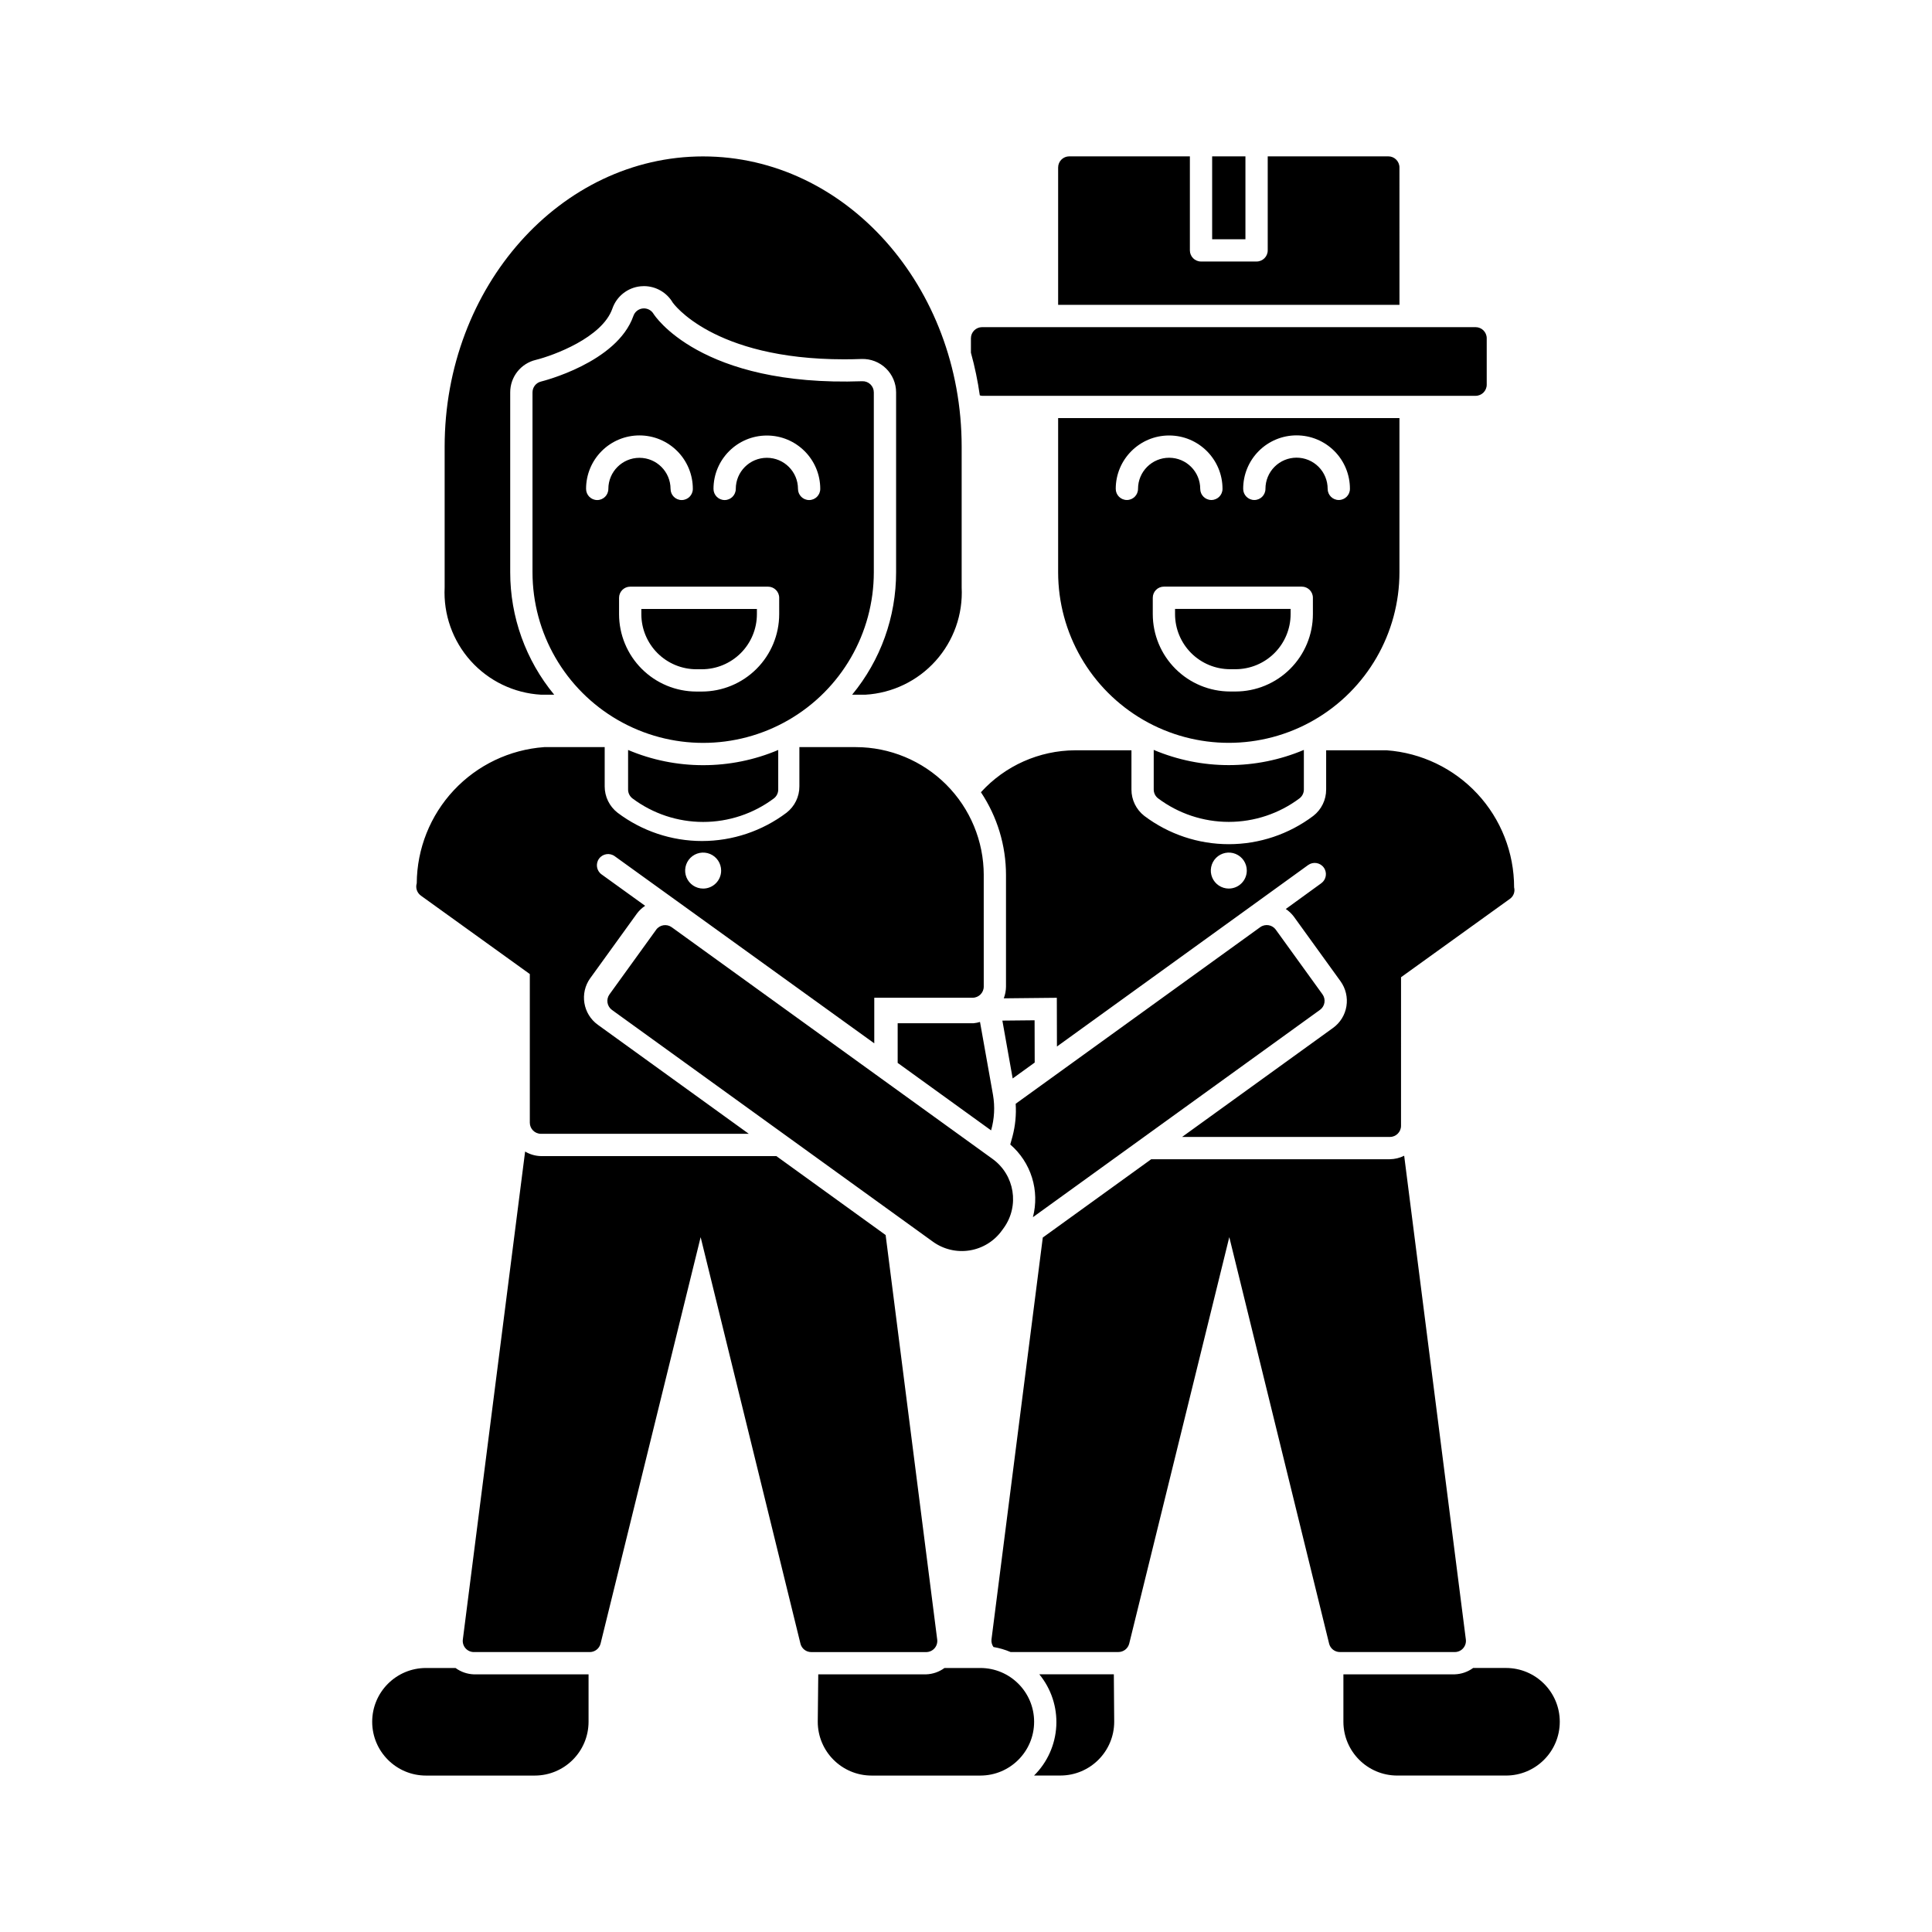 <?xml version="1.0" encoding="UTF-8"?>
<!-- Uploaded to: SVG Repo, www.svgrepo.com, Generator: SVG Repo Mixer Tools -->
<svg fill="#000000" width="800px" height="800px" version="1.1" viewBox="144 144 512 512" xmlns="http://www.w3.org/2000/svg">
 <path d="m410 469.43-0.492 0.676c-2.031 2.82-5.102 4.711-8.531 5.266-3.434 0.555-6.941-0.281-9.758-2.316l-85.039-61.41c-1.32-0.957-1.617-2.801-0.664-4.125l12.375-17.133h-0.004c0.957-1.32 2.801-1.617 4.125-0.664l85.035 61.41c5.859 4.246 7.18 12.426 2.953 18.297zm-79.652-283.98c-37.777 0-68.512 34.516-68.512 76.941v37.285c-0.355 7.144 2.125 14.145 6.906 19.469s11.473 8.547 18.617 8.957h3.508c-7.543-9.133-11.664-20.609-11.656-32.453v-47.664c-0.008-4.102 2.809-7.668 6.797-8.613 4.695-1.168 17.598-5.91 20.285-13.605v-0.004c1.137-3.258 4.062-5.559 7.496-5.894l0.867-0.043h0.004c3.141 0.008 6.047 1.676 7.637 4.387 0.008 0 10.457 15.008 45.375 15.008 1.5 0 3.047-0.027 4.637-0.086h0.02c2.398-0.082 4.727 0.816 6.449 2.484 1.727 1.668 2.699 3.965 2.699 6.367v47.66c0.012 11.848-4.109 23.324-11.652 32.457h3.508c7.141-0.414 13.832-3.633 18.613-8.957s7.266-12.324 6.906-19.469v-37.285c0-42.426-30.73-76.941-68.504-76.941zm0 161.33c-6.836 0.004-13.605-1.363-19.898-4.031v10.496c0 0.91 0.422 1.77 1.141 2.328 5.41 4.059 11.992 6.25 18.754 6.25s13.344-2.191 18.754-6.25c0.719-0.559 1.141-1.418 1.141-2.328v-10.496c-6.293 2.668-13.059 4.035-19.891 4.031zm76.301 96.781c0.875-3.055 1.047-6.269 0.508-9.398l-3.445-19.336c-0.543 0.168-1.098 0.281-1.664 0.336h-20.156v10.516zm-56.906 6.816h-62.383c-1.48-0.031-2.926-0.449-4.199-1.207l-16.504 129.32c-0.109 0.844 0.152 1.688 0.711 2.324 0.562 0.637 1.367 1 2.215 1h30.707c1.355 0 2.539-0.926 2.867-2.242l26.52-107.71 26.449 107.71h-0.004c0.324 1.32 1.508 2.25 2.867 2.246h30.453c0.848 0 1.652-0.363 2.215-1 0.559-0.637 0.82-1.48 0.711-2.324l-13.668-107.2zm-35.781-143.61c0.004 3.871 1.543 7.578 4.277 10.316 2.738 2.734 6.445 4.273 10.316 4.277h1.438c3.871-0.004 7.578-1.543 10.316-4.277 2.734-2.738 4.273-6.445 4.277-10.316v-1.391h-30.625zm61.609-58.785v47.66c0 16.16-8.617 31.09-22.613 39.168-13.992 8.082-31.234 8.082-45.227 0-13.992-8.078-22.613-23.008-22.613-39.168v-47.66c0-1.367 0.938-2.555 2.266-2.871 0.199-0.051 20.137-4.957 24.48-17.406 0.383-1.086 1.355-1.852 2.5-1.965 1.145-0.109 2.25 0.453 2.832 1.441 0.109 0.176 12.23 19.387 55.324 17.848 0.801-0.027 1.578 0.273 2.152 0.828 0.574 0.559 0.898 1.324 0.898 2.125zm-62.109 17.344c4.547 0.004 8.234 3.691 8.242 8.238 0 1.633 1.32 2.953 2.949 2.953 1.633 0 2.953-1.32 2.953-2.953 0.008-3.758-1.477-7.363-4.133-10.023-2.652-2.66-6.254-4.152-10.012-4.152-3.758 0-7.359 1.492-10.016 4.152-2.652 2.66-4.141 6.266-4.129 10.023 0 1.633 1.32 2.953 2.949 2.953 1.633 0 2.953-1.32 2.953-2.953 0.008-4.547 3.691-8.234 8.242-8.238zm37.031 37.102v-0.004c0-1.629-1.324-2.949-2.953-2.953h-36.531c-1.629 0.004-2.953 1.324-2.953 2.953v4.344c0.008 5.434 2.168 10.645 6.012 14.488s9.055 6.004 14.488 6.012h1.438c5.434-0.008 10.645-2.168 14.488-6.012s6.004-9.055 6.012-14.488zm10.887-28.859-0.004-0.004c0-7.812-6.332-14.145-14.145-14.145s-14.148 6.332-14.148 14.145c0 1.633 1.324 2.953 2.953 2.953s2.953-1.32 2.953-2.953c0-4.551 3.688-8.242 8.242-8.242 4.551 0 8.242 3.691 8.242 8.242 0 1.633 1.32 2.953 2.953 2.953 1.629 0 2.949-1.32 2.949-2.953zm-91.797 314.15c-1.754-0.059-3.449-0.645-4.863-1.684h-7.832c-7.871 0-14.254 6.383-14.254 14.254 0 7.871 6.383 14.254 14.254 14.254h28.828c7.871-0.008 14.246-6.387 14.258-14.254v-12.57zm134.21-1.684h-9.496c-1.414 1.039-3.109 1.625-4.859 1.684h-28.59l-0.133 12.57c0.008 7.867 6.383 14.246 14.254 14.254h28.828c7.871 0 14.254-6.383 14.254-14.254 0-7.871-6.383-14.254-14.254-14.254zm0.906-210.14 0.004 29.562c0 1.629-1.32 2.953-2.953 2.953h-26.059v12.086l-68.805-49.609c-1.332-0.949-3.184-0.648-4.141 0.68s-0.664 3.184 0.66 4.144l11.559 8.332v0.004c-0.828 0.551-1.559 1.238-2.156 2.031l-12.375 17.137-0.004-0.004c-2.859 3.969-1.965 9.5 2 12.363l40.008 28.895h-55.078c-1.633 0-2.953-1.324-2.953-2.953v-39.383l-28.867-20.781v-0.004c-1.027-0.738-1.469-2.055-1.098-3.266 0.055-9.16 3.562-17.965 9.82-24.656 6.262-6.688 14.812-10.77 23.949-11.434h16.039v10.402c-0.008 2.731 1.254 5.312 3.414 6.988 6.449 4.863 14.309 7.496 22.387 7.496 8.078-0.004 15.938-2.637 22.387-7.5 2.156-1.672 3.418-4.254 3.406-6.984v-10.402h14.961c8.988 0.012 17.605 3.586 23.961 9.941 6.356 6.356 9.93 14.973 9.938 23.961zm-69.594-1.188h0.004c-0.004-1.926-1.164-3.664-2.945-4.402-1.785-0.738-3.836-0.328-5.199 1.035-1.359 1.363-1.77 3.418-1.031 5.199 0.742 1.781 2.481 2.941 4.41 2.941 2.633-0.004 4.766-2.141 4.766-4.773zm180.18 67.648 0.004-39.379 28.867-20.785c0.957-0.684 1.391-1.887 1.098-3.023 0.004-9.203-3.477-18.066-9.742-24.809-6.266-6.738-14.852-10.855-24.027-11.523h-16.039v10.402h-0.004c0.012 2.731-1.25 5.309-3.406 6.984-6.449 4.863-14.309 7.496-22.387 7.496-8.078 0.004-15.938-2.629-22.387-7.492-2.16-1.676-3.422-4.258-3.414-6.988v-10.402h-14.961c-9.496 0.055-18.539 4.086-24.93 11.113 4.332 6.496 6.648 14.137 6.644 21.945v29.562c-0.008 1.066-0.207 2.121-0.594 3.113l14.062-0.145 0.031 12.914 50.422-36.414 16.152-11.68h-0.004c1.332-0.953 3.184-0.656 4.144 0.668 0.961 1.328 0.672 3.18-0.648 4.148l-9.418 6.836h-0.004c0.824 0.547 1.547 1.23 2.141 2.023l12.375 17.133-0.004-0.004c1.375 1.91 1.938 4.289 1.562 6.613-0.371 2.309-1.645 4.375-3.539 5.742l-40.023 28.906h55.082-0.004c1.629-0.004 2.953-1.324 2.953-2.953zm-45.645-62.879 0.004 0.004c-1.93-0.004-3.668-1.164-4.406-2.945-0.734-1.781-0.328-3.832 1.035-5.195 1.363-1.363 3.414-1.773 5.195-1.035s2.945 2.477 2.945 4.402c-0.004 2.637-2.137 4.769-4.769 4.769zm73.457 206.55-8.703 0.004c-1.414 1.039-3.109 1.625-4.863 1.684h-29.516v12.57c0.012 7.867 6.387 14.246 14.258 14.254h28.828c7.871 0 14.254-6.383 14.254-14.254 0-7.871-6.383-14.254-14.254-14.254zm-124.92-171.64-8.539 0.086 2.731 15.332 5.836-4.215zm75.629-2.762v0.004c1.32-0.957 1.617-2.801 0.664-4.125l-12.375-17.133h0.004c-0.957-1.316-2.801-1.613-4.125-0.664l-64.809 46.801c0.188 2.902-0.098 5.812-0.836 8.625l-0.602 2.168c2.703 2.328 4.703 5.367 5.762 8.773 1.062 3.406 1.145 7.043 0.242 10.496zm-38.406-104.87c0.004 3.871 1.543 7.578 4.277 10.316 2.738 2.734 6.449 4.273 10.316 4.277h1.438c3.871-0.004 7.582-1.543 10.316-4.277 2.738-2.738 4.273-6.445 4.281-10.316v-1.391h-30.629zm59.469-11.125v-40.832h-90.453v40.832c0 16.16 8.621 31.09 22.613 39.172 13.992 8.078 31.234 8.078 45.227 0 13.996-8.082 22.613-23.012 22.613-39.172zm-69.285-22.078h0.004c0 1.633-1.32 2.953-2.953 2.953-1.629 0-2.953-1.32-2.953-2.953 0-7.812 6.336-14.145 14.148-14.145s14.148 6.332 14.148 14.145c0 1.633-1.324 2.953-2.953 2.953s-2.953-1.32-2.953-2.953c0-4.551-3.691-8.242-8.242-8.242-4.551 0-8.242 3.691-8.242 8.242zm46.348 33.203c-0.004 5.434-2.168 10.645-6.012 14.488-3.84 3.844-9.051 6.004-14.488 6.012h-1.438c-5.434-0.008-10.645-2.168-14.488-6.012s-6.004-9.055-6.008-14.488v-4.344c0-1.629 1.32-2.949 2.949-2.949h36.531c1.633 0 2.953 1.32 2.953 2.949zm6.859-30.25c-1.629 0-2.949-1.32-2.949-2.953 0.004-2.188-0.859-4.293-2.406-5.844-1.547-1.551-3.644-2.422-5.836-2.422s-4.289 0.871-5.836 2.422c-1.547 1.551-2.41 3.656-2.406 5.844 0 1.633-1.32 2.953-2.949 2.953-1.633 0-2.953-1.32-2.953-2.953-0.008-3.758 1.477-7.363 4.129-10.023 2.656-2.66 6.258-4.152 10.016-4.152s7.359 1.492 10.016 4.152c2.652 2.66 4.137 6.266 4.129 10.023 0 1.633-1.32 2.953-2.953 2.953zm-49.043 66.23v10.496c0 0.91 0.422 1.77 1.141 2.328 5.41 4.059 11.992 6.25 18.754 6.25 6.766 0 13.344-2.191 18.758-6.25 0.715-0.559 1.137-1.418 1.137-2.328v-10.496c-12.719 5.371-27.07 5.375-39.789 0zm24.305-157.3h-8.82v21.965h8.82zm40.816 2.953c0-1.633-1.32-2.953-2.949-2.953h-31.961v24.914c0 1.633-1.324 2.953-2.953 2.953h-14.727c-1.629 0-2.949-1.32-2.949-2.953v-24.914h-31.961c-1.633 0-2.953 1.32-2.953 2.953v36.402h90.457zm-111.21 60.387c0.195 0.062 0.395 0.102 0.598 0.121h130.79c1.629 0 2.949-1.32 2.949-2.953v-12.297c0-1.629-1.32-2.949-2.949-2.949h-130.79c-1.629 0-2.953 1.32-2.953 2.949v3.828c1.027 3.711 1.812 7.488 2.356 11.301zm128.09 332.03c0.562-0.637 0.824-1.484 0.715-2.328l-16.344-128.2 0.004 0.004c-1.176 0.59-2.469 0.906-3.785 0.926h-63.254l-28.734 20.754-13.598 106.52c-0.07 0.707 0.117 1.418 0.531 1.996 1.559 0.262 3.078 0.707 4.531 1.328h28.574c1.355 0 2.539-0.926 2.867-2.242l26.52-107.71 26.449 107.71h-0.004c0.324 1.32 1.508 2.25 2.867 2.246h30.445c0.848 0.004 1.656-0.363 2.215-0.996zm-112.32 6.902c3.152 3.84 4.758 8.719 4.5 13.684-0.258 4.961-2.359 9.648-5.891 13.141h6.988-0.004c7.871-0.008 14.246-6.387 14.254-14.254l-0.098-12.57z"/>
</svg>